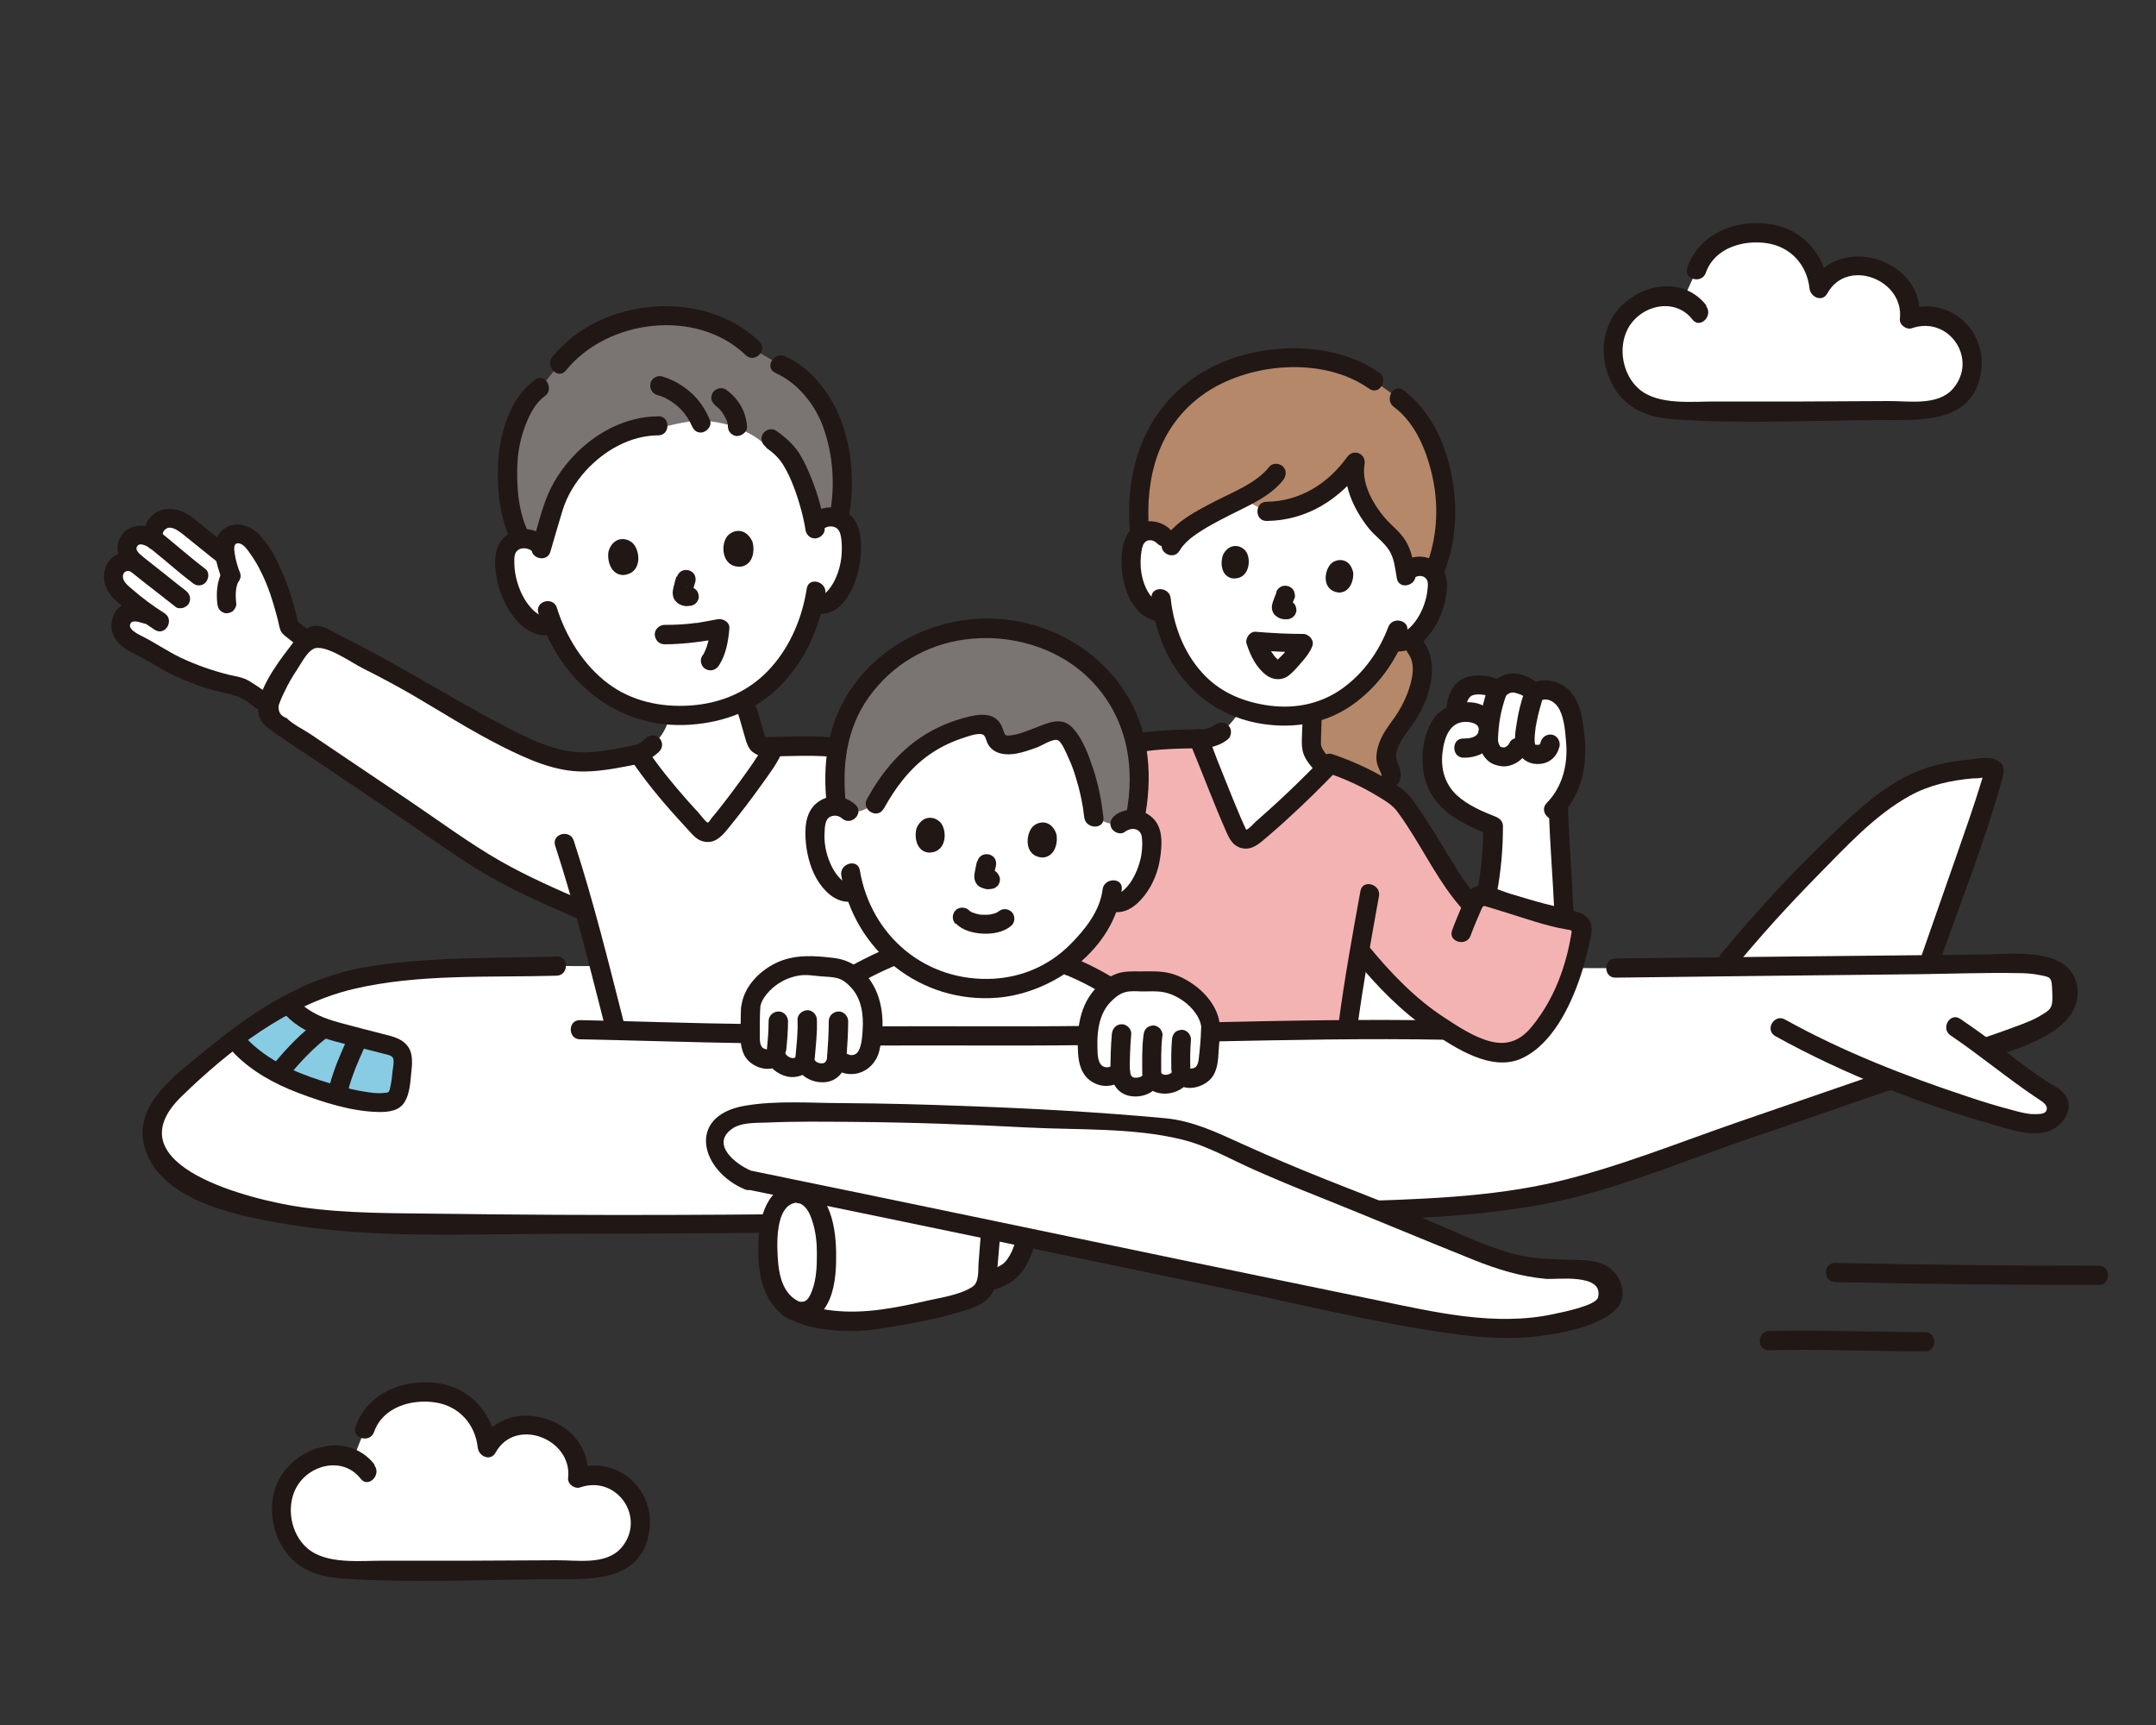 <?xml version="1.0" encoding="UTF-8"?><svg id="a" xmlns="http://www.w3.org/2000/svg" viewBox="0 0 100 80"><rect x="0" y="0" width="100" height="80" fill="#333333" stroke="none"/><defs><style>.i{fill:#f4b3b3;}.j{fill:#fff;}.k{fill:#b5886a;}.l{fill:#211715;}.m{fill:#87cce3;}.n{fill:#7a7473;}</style></defs><path class="l" d="M89.29,61.78c-2.41,0-4.82-.11-7.24-.05-.57,.01-.57,.91,0,.89,2.41-.06,4.82,.05,7.24,.05,.57,0,.57-.89,0-.89h0Z"/><path class="l" d="M97.35,58.7c-4.08,0-8.15-.04-12.23-.13-.57-.01-.57,.88,0,.89,4.07,.09,8.15,.13,12.23,.13,.57,0,.57-.89,0-.89h0Z"/><g><path class="j" d="M90.34,18.78c.89-.45,1.13-1.4,1.13-1.85,0-1.24-.61-1.67-.84-1.88-.48-.43-1.45-.52-2.05-.27,.15-.84-.39-1.88-1.25-2.24-1.32-.56-2.6,.08-2.94,.83-.1-1.09-.86-2.56-2.84-2.59-1.79-.02-2.61,.98-2.85,1.74,0,0-.53,1.13-.61,1.35-.27-.11-.59-.15-.97-.13-1.09,.05-1.76,.73-2.09,1.47-.54,1.21,0,2.91,1.2,3.48,.65,.31,1.39,.33,2.11,.34,3.72,.08,7.22,0,10.84,0,.47,0,.85-.1,1.15-.25Z"/><path class="l" d="M79.15,14.17c-1.33-1.71-4.01-.76-4.62,1.11-.31,.96-.11,2.07,.46,2.89,.63,.9,1.62,1.2,2.68,1.28,3.13,.21,6.31,.05,9.45,.03,1.86-.01,4.32,.22,4.75-2.14,.36-2-1.46-3.65-3.41-2.98l.56,.43c.31-2.72-3.69-4.04-5.02-1.64l.83,.22c-.18-1.52-1.18-2.75-2.74-2.98s-3.28,.43-3.83,2.02c-.19,.54,.67,.78,.86,.24,.4-1.15,1.73-1.54,2.84-1.37s1.85,1.01,1.97,2.1c.05,.41,.6,.65,.83,.22,.92-1.66,3.57-.63,3.36,1.19-.03,.28,.31,.52,.56,.43,1.72-.59,3.08,1.43,1.91,2.8-.71,.82-2.05,.57-3.01,.58-1.32,0-2.63,.02-3.95,.02s-2.66,0-3.99,0c-1.11-.01-2.72,.2-3.62-.58-.76-.66-.98-1.89-.53-2.77,.58-1.12,2.19-1.51,3.01-.45,.35,.45,.98-.18,.63-.63h0Z"/></g><path class="j" d="M28.57,72.54c.89-.45,1.13-1.4,1.13-1.85,0-1.24-.61-1.67-.84-1.88-.48-.43-1.45-.52-2.05-.27,.15-.84-.39-1.88-1.25-2.24-1.32-.56-2.6,.08-2.94,.83-.1-1.09-.86-2.56-2.84-2.59-1.79-.02-2.61,.98-2.85,1.74,0,0-.47,1.16-.55,1.38-.28-.13-.62-.18-1.03-.16-1.09,.05-1.76,.73-2.09,1.47-.54,1.21,0,2.91,1.2,3.48,.65,.31,1.39,.33,2.11,.34,3.72,.08,7.22,0,10.84,0,.47,0,.85-.1,1.15-.25Z"/><path class="l" d="M17.38,67.93c-1.33-1.71-4.01-.76-4.62,1.11-.31,.96-.11,2.07,.46,2.89,.63,.9,1.62,1.2,2.68,1.28,3.13,.21,6.31,.05,9.45,.03,1.86-.01,4.32,.22,4.75-2.14,.36-2-1.46-3.65-3.41-2.98l.56,.43c.31-2.72-3.69-4.04-5.02-1.64l.83,.22c-.18-1.52-1.18-2.75-2.74-2.98s-3.28,.43-3.83,2.02c-.19,.54,.67,.78,.86,.24,.4-1.15,1.73-1.54,2.84-1.37s1.85,1.01,1.97,2.1c.05,.41,.6,.65,.83,.22,.92-1.66,3.57-.63,3.36,1.19-.03,.28,.31,.52,.56,.43,1.72-.59,3.08,1.43,1.91,2.8-.71,.82-2.05,.57-3.01,.58-1.32,0-2.63,.02-3.95,.02s-2.66,0-3.99,0c-1.11-.01-2.72,.2-3.62-.58-.76-.66-.98-1.89-.53-2.77,.58-1.12,2.19-1.51,3.01-.45,.35,.45,.98-.18,.63-.63h0Z"/><g id="b"><path class="j" d="M91.24,39.61c.73-2.1,1.32-3.85,1.25-3.91-.06-.06-.15-.1-.23-.09-1.34,.06-2.59,.25-3.62,.77-1.03,.52-1.64,1.08-2.5,1.85-1.94,1.74-4.34,4.31-6,6.33l-.23,.29c3.37-.04,6.85-.07,9.54-.1,.5-1.45,1.19-3.41,1.79-5.13Z"/><path class="j" d="M74.95,44.89c6.47-.09,15.45-.16,18.38-.2,.97-.01,2.28,.05,2.56,.91,.38,1.19-.96,1.98-1.98,2.33l-17.87,6.16c-1.66,.57-3.32,1.14-5.03,1.4-1.79,.27-5.58,.57-7.38,.64-3.65,.14-32.8,.97-47.68,.51-2.53-.19-5.17-.68-7.21-1.76-.84-.44-1.59-1.23-1.66-2.21-.07-.98,.51-1.69,1.17-2.27,2.1-1.82,4.25-3.68,6.72-4.58,2.01-.73,4.13-.81,6.23-.87,1.71-.05,3.13-.11,4.64-.15l49.12,.1Z"/><path class="m" d="M15.76,50.83c-.05-.01-.11-.03-.16-.04-1.76-.48-3.55-1.15-4.71-2.59,.81-.62,1.64-1.19,2.5-1.66,.46,.66,1.22,1.03,1.99,1.25,.74,.21,1.42,.35,2.17,.57,.22,.06,.7,.14,.88,.29,.27,.23,.24,.31,.24,.67,0,.35-.09,1.33-.27,1.58-.05,.08-.17,.2-.42,.22-.69,.07-1.46-.09-2.22-.29Z"/><path class="l" d="M74.95,45.34c4.69-.06,9.39-.11,14.08-.16,1.53-.02,3.07-.08,4.6-.05,.3,0,.58,.02,.87,.07,.66,.13,.66,.08,.69,.83s-.05,.78-.65,1.13c-.24,.14-.51,.24-.76,.34-1.47,.56-2.98,1.03-4.47,1.54l-8.7,3c-2.75,.95-5.51,2.07-8.34,2.75-3.15,.75-6.52,.83-9.75,.93-14,.45-28.02,.76-42.02,.57-2.18-.03-4.39,0-6.55-.31s-8.87-1.9-5.52-5.14c2.2-2.14,4.92-4.25,7.95-4.97s6.34-.53,9.44-.62c.57-.02,.57-.91,0-.89-2.91,.09-5.92,0-8.8,.48s-5.23,2.01-7.43,3.83c-1.46,1.2-3.72,2.73-2.74,4.93s4.35,2.82,6.43,3.17c4.12,.69,8.48,.45,12.65,.45,4.74,0,9.47-.04,14.2-.1,7.24-.1,14.49-.26,21.73-.48,3.23-.1,6.53-.2,9.71-.79s6.23-1.9,9.26-2.94l9.87-3.4c1.52-.53,5.96-1.26,5.65-3.7-.25-1.96-3.08-1.55-4.47-1.54-5.65,.06-11.3,.11-16.95,.18-.57,0-.57,.9,0,.89h0Z"/><path class="l" d="M13.26,47.09c.99,1.03,2.44,1.23,3.76,1.58,.27,.07,.55,.14,.82,.21,.13,.03,.32,.06,.39,.19,.06,.12,0,.45-.02,.59-.02,.24-.05,.48-.1,.72-.02,.07-.03,.17-.07,.24-.03,.05-.03,.06,0,.02-.06,.03-.11,.04-.18,.04-.34,.05-.72-.01-1.06-.07-.65-.11-1.29-.3-1.92-.5-1.25-.4-2.47-.95-3.4-1.9-.4-.41-1.03,.22-.63,.63,.83,.85,1.87,1.42,2.97,1.84,1.16,.44,2.46,.86,3.71,.89,.48,.01,1.01-.04,1.26-.5,.21-.37,.24-.86,.28-1.27,.04-.37,.1-.85-.1-1.19-.25-.43-.73-.54-1.18-.65-.68-.17-1.36-.35-2.03-.53s-1.37-.44-1.89-.97c-.4-.42-1.03,.22-.63,.63h0Z"/><path class="l" d="M16.14,48.11c-.33,.73-.66,1.47-.86,2.25-.06,.23,.07,.49,.31,.55s.49-.07,.55-.31c.09-.37,.22-.73,.36-1.09,.02-.04,.03-.08,.05-.12l.03-.07s-.02,.05,0,0c.03-.08,.07-.16,.1-.24,.08-.17,.15-.35,.23-.52,.09-.21,.07-.49-.16-.61-.19-.1-.51-.07-.61,.16h0Z"/><path class="l" d="M13.35,49.95c.29-.35,.58-.69,.9-1.01,.15-.15,.3-.3,.46-.44,.09-.08,.17-.15,.26-.22l.06-.05c.07-.05-.04,.03,0,0,.05-.04,.1-.07,.15-.11,.1-.07,.17-.15,.2-.27,.03-.11,.02-.25-.04-.34-.12-.19-.41-.31-.61-.16-.77,.56-1.41,1.24-2.02,1.97-.15,.18-.19,.46,0,.63,.16,.15,.47,.19,.63,0h0Z"/><path class="j" d="M46.72,57.19l-.77-.16c-.06,.7-.11,1.4-.17,2.09,0,.1-.02,.2-.04,.31,.54-.08,1-.38,1.18-.58,.33-.38,.58-.89,.65-1.48l-.85-.18Z"/><path class="j" d="M45.07,60.18l-.05,.02c-1.39,.52-2.86,.76-4.33,1-.61,.1-1.21,.12-1.82,.06-.91-.1-1.55-.16-2.34-.68-.35-.23-.47-.54-.54-.66-.32-.59-.36-1.27-.37-1.85,0-.48-.02-1.57,.46-2.24,.22-.3,.52-.52,.93-.5l.83,.03c2.68,.55,5.39,1.11,8.12,1.68-.06,.7-.11,1.4-.17,2.09-.01,.12-.02,.24-.05,.36-.03,.14-.08,.28-.17,.39-.12,.15-.31,.24-.49,.31Z"/><path class="j" d="M36.33,55.55c-.1,.08-.18,.17-.26,.28-.48,.67-.46,1.76-.46,2.24,0,.58,.05,1.26,.37,1.85,.07,.13,.19,.44,.54,.66,.1,.06,.19,.12,.28,.17,.17,.06,.42,.1,.65,.02,.41-.14,.63-.71,.69-.93,.15-.54,.19-.91,.2-1.45,0-.72-.03-1.17-.18-1.71-.1-.35-.36-1.14-.98-1.31l-.16-.05h-.01c-.27-.01-.49,.08-.67,.23Z"/><path class="l" d="M45.48,57.4c-.03,.38-.06,.77-.09,1.15-.03,.35,.04,.92-.29,1.13-.55,.36-1.41,.49-2.04,.63-1.45,.33-2.94,.64-4.43,.47-.6-.07-1.2-.18-1.72-.5-.55-.34-.75-1.03-.81-1.64-.07-.75-.21-2.84,.91-2.87,.57-.02,.57-.91,0-.89-1.28,.04-1.73,1.32-1.81,2.41s-.03,2.4,.69,3.28c.8,.99,2.45,1.15,3.63,1.16,.76,0,1.51-.14,2.26-.27,.79-.14,1.59-.29,2.36-.51,.66-.19,1.59-.37,1.92-1.05,.16-.33,.17-.71,.2-1.07,.04-.48,.08-.96,.12-1.43,.05-.57-.84-.57-.89,0h0Z"/><path class="j" d="M34.68,54.7c-1.41-.51-1.64-1.49-1.52-2.13,.28-.8,1.54-.94,2.45-.96,5.75-.15,13.33,.21,18.81,.7,.33,.03,1.05,.19,2.21,.74,3.53,1.64,5.13,2.17,9.12,3.78,2.31,.93,4.35,2.12,6.84,2.05,.55-.01,1.12-.1,1.62,.13s.84,.91,.49,1.33c-2.87,1.88-6.64,1.26-10,.57-9.79-2-20.22-4.2-30.01-6.21"/><path class="l" d="M34.79,54.27c-.62-.26-1.85-1.18-.85-1.91,.43-.32,1.15-.28,1.66-.3,1.32-.06,2.65-.04,3.97-.03,2.7,.02,5.41,.12,8.1,.26,2.31,.12,4.91,0,7.16,.56,1.19,.29,2.29,.94,3.41,1.43,.98,.43,1.96,.84,2.95,1.23,2.4,.96,4.79,1.97,7.19,2.93,1.07,.43,2.18,.77,3.33,.87,.47,.04,2.69-.28,2.41,.86-.1,.38-1.63,.68-2.05,.77-2.71,.59-5.54-.09-8.2-.64-2.96-.61-5.92-1.22-8.88-1.83-6.74-1.4-13.47-2.81-20.21-4.19-.56-.11-.8,.74-.24,.86,7.37,1.51,14.73,3.05,22.1,4.58,3.54,.73,7.1,1.63,10.69,2.13,1.36,.19,2.73,.28,4.09,.11,1.02-.13,2.81-.46,3.57-1.28,.49-.54,.25-1.38-.25-1.81-.37-.32-.86-.41-1.34-.43-1.11-.05-2.12,0-3.21-.29-1.5-.41-2.9-1.13-4.34-1.72s-2.95-1.17-4.43-1.76c-1.28-.51-2.55-1.05-3.81-1.62-1.17-.53-2.28-1.07-3.57-1.19-3.12-.29-6.25-.46-9.37-.57-1.84-.07-3.68-.12-5.52-.13-1.52,0-3.15-.14-4.65,.13-2.67,.49-2,3.01,.05,3.87,.53,.22,.76-.64,.24-.86h0Z"/><path class="l" d="M37.06,55.8c.35,.11,.52,.52,.62,.84,.16,.49,.21,.99,.21,1.51,0,.57-.02,1.17-.23,1.72-.06,.15-.15,.37-.3,.46-.07,.04-.18,.05-.26,.04-.06,0-.13-.03-.19-.05-.03-.01-.09-.06-.03,0-.43-.37-1.07,.26-.63,.63,.62,.52,1.53,.39,1.99-.26,.42-.6,.52-1.42,.54-2.13,.03-1.2-.09-3.16-1.49-3.6-.55-.17-.78,.69-.24,.86h0Z"/><path class="l" d="M46.03,59.83c.44-.11,.92-.34,1.23-.68,.35-.4,.59-.88,.7-1.4,.05-.23-.07-.49-.31-.55-.22-.05-.5,.07-.55,.31-.02,.11-.05,.23-.09,.33-.02,.05-.04,.1-.06,.15l.02-.05-.02,.05s-.02,.04-.03,.07c-.05,.1-.1,.19-.16,.28-.03,.04-.05,.08-.08,.11-.05,.08,.06-.07,0,0-.02,.02-.03,.04-.05,.06-.05,.05-.1,.1-.15,.14-.06,.05,.09-.07,.02-.02l-.05,.03s-.08,.05-.12,.07c-.05,.03-.09,.05-.14,.08-.02,0-.11,.07-.13,.06,.06-.03,.07-.03,.02-.01h-.03s-.06,.03-.09,.04c-.06,.02-.12,.04-.18,.05-.23,.06-.38,.32-.31,.55,.08,.24,.31,.37,.55,.31h0Z"/><path class="l" d="M80.46,44.86c1.22-1.48,2.51-2.9,3.85-4.26s2.65-2.8,4.28-3.7c.89-.49,1.89-.71,2.9-.8,.26-.02,.74,.05,.56-.38,0,.01,.03-.07,0,.01-.06,.13-.08,.28-.12,.42-.36,1.19-.78,2.37-1.19,3.55-.57,1.64-1.15,3.28-1.72,4.92-.19,.54,.67,.78,.86,.24,1-2.88,2.16-5.74,2.97-8.68,.1-.35,.18-.68-.19-.9s-.88-.1-1.28-.06c-.53,.05-1.05,.13-1.56,.26-2.01,.5-3.52,1.95-4.97,3.34-1.78,1.7-3.45,3.52-5.02,5.42-.36,.44,.27,1.07,.63,.63h0Z"/><path class="j" d="M90.69,47.63c1.82,1.22,2.92,2.22,4.4,3.17,.11,.07,.23,.12,.31,.22,.16,.2,.1,.5-.06,.7-.4,.52-1.2,.43-1.84,.27-3.08-.77-8.17-2.77-10.94-4.32"/><path class="l" d="M90.46,48.01c1.39,.94,2.67,2.02,4.07,2.95,.16,.11,.54,.31,.36,.59-.09,.13-.4,.12-.54,.12-.34,0-.69-.1-1.02-.19-.69-.18-1.38-.39-2.06-.62-2.9-.96-5.8-2.09-8.48-3.58-.5-.28-.95,.49-.45,.77,3.21,1.78,6.76,3.16,10.29,4.16,.73,.21,1.56,.49,2.32,.27,.67-.19,1.31-1.01,.84-1.69-.22-.32-.66-.5-.97-.71-.43-.29-.85-.6-1.26-.91-.87-.66-1.74-1.31-2.64-1.92-.48-.32-.92,.45-.45,.77h0Z"/></g><g id="c"><path class="j" d="M56.66,33.95c-.27,.2-.69,.32-1.03,.33h-.04c.17,.35,1.22,3.13,1.79,4.37,.12,.26,.46,.34,.68,.16,1.11-.9,2.43-2.17,3.41-3.17l-.22-.26s-.06-.08-.09-.12c-.13-.17-.27-.34-.32-.55-.03-.11-.02-.23-.02-.34,.02-.43,.03-.87,.04-1.3-.25,.06-.5,.1-.76,.13-.49,.04-.96,0-1.4-.04-.39-.06-.76-.15-1.12-.26-.08,.13-.62,.85-.94,1.06"/><path class="k" d="M64,30.75c.24-.34,.42-.68,.57-.99h.1c.22,.03,.45,.01,.64-.07,.39,.25,.55,.65,.59,.79,.12,.43,.07,.89-.05,1.32-.16,.6-.42,1.16-.78,1.66-.19,.27-.41,.53-.56,.82s-.31,.75-.2,1.07c.09,.26,.28,.55,.19,.68l-.43,.48c-.74-.44-1.59-.82-2.29-1.06-.23,.31-.43,.06-.62-.19-.13-.17-.27-.34-.32-.55-.03-.11-.02-.23-.02-.34,.02-.43,.03-.87,.04-1.3,.77-.19,1.49-.59,2.19-1.24,.37-.34,.68-.71,.94-1.08Z"/><path class="i" d="M57.04,37.84c-.58-1.39-1.32-3.33-1.45-3.57-1.22,.02-2.62,.06-3.9,.43-.45,.13-.88,.3-1.31,.48l-1.73,.69v12.16c.76,0,1.35,0,1.64,0l5.93-.17c2.1-.04,4.16-.09,6.24-.1,.14-.97,.42-2.54,.61-3.69,1.64,2.03,3.21,3.46,5.58,4.52,.34,.16,.99,.27,1.41,.21,.34-.05,.92-.42,1.14-.67,1.32-1.5,1.92-3.31,2.17-5.05,.02-.15-.08-.28-.22-.32-1.49-.36-2.87-.78-4.33-1.23-.16-.05-.34,.04-.4,.19-.04,.1-.08,.19-.11,.28-.9-.77-2.36-3.72-3.33-4.85-.86-.73-2.26-1.39-3.28-1.73-.99,1.03-2.43,2.42-3.62,3.39-.23,.18-.56,.1-.68-.16-.1-.23-.23-.51-.35-.82Z"/><path class="l" d="M60.43,32.91c-.02,.49-.03,.99-.05,1.48,0,.27,.03,.51,.16,.75,.1,.2,.26,.38,.4,.55s.48,.17,.63,0c.18-.19,.16-.44,0-.63-.03-.04-.06-.08-.09-.12,0,0-.08-.11-.03-.04-.05-.08-.11-.15-.15-.24,.04,.08,0-.02-.01-.04,0-.03-.01-.05-.02-.08,0,.05,0,.04,0-.01,0-.1,0-.2,0-.29,.02-.45,.03-.89,.04-1.34,0-.23-.21-.46-.45-.45-.25,.01-.44,.2-.45,.45h0Z"/><path class="l" d="M65.26,30.23c.35,.42,.3,.97,.17,1.46-.15,.56-.4,1.08-.73,1.56-.31,.44-.63,.83-.78,1.36-.07,.25-.11,.53-.05,.79,.03,.13,.09,.25,.14,.36,.02,.05,.04,.1,.06,.14,.03,.13,.05,.1,.06-.1-.1,.22-.06,.47,.16,.61,.19,.11,.52,.06,.61-.16,.12-.28,.07-.5-.04-.78s-.15-.44-.05-.73c.2-.58,.69-1.03,.98-1.56,.6-1.09,1-2.55,.11-3.59-.37-.44-1,.2-.63,.63h0Z"/><path class="l" d="M55.63,34.73c.22,0,.45-.05,.66-.11s.42-.15,.59-.28c.1-.07,.17-.14,.2-.27,.03-.11,.02-.25-.04-.34s-.15-.18-.27-.2-.25-.03-.34,.04-.2,.13-.31,.17l.11-.04c-.17,.07-.35,.12-.53,.14l.12-.02c-.06,0-.12,.01-.18,.02-.12,0-.23,.05-.31,.13-.08,.08-.14,.2-.13,.31s.04,.23,.13,.31,.2,.14,.31,.13h0Z"/><path class="j" d="M72.47,40.99c-.07-1.2-.16-2.68-.18-3.5,0,0,0-.08,0-.2,.72-.89,.89-2.08,.78-3.02-.09-.73-.13-1.53-.68-2.02-.3-.27-.92-.35-1.23-.1-.21-.31-.73-.48-1.01-.49s-.5,.19-.71,.38c-.23-.28-1.03-.33-1.36-.19s-.56,.74-.51,1.1v.13c-.11,.03-.2,.07-.3,.13-.38,.23-.57,.67-.68,1.1-.18,.72-.19,1.51,.15,2.17,.49,.95,1.56,1.42,2.54,1.82,0,1.2-.05,1.84-.28,3.02l-.04,.23c1.21,.38,2.38,.72,3.6,1.04l-.02-.37c-.01-.34-.04-.77-.06-1.24Z"/><path class="l" d="M69.42,41.45c.2-1.04,.29-2.08,.29-3.14,0-.21-.14-.35-.33-.43-.63-.25-1.29-.53-1.8-.99-.57-.53-.77-1.25-.67-2.02,.08-.67,.34-1.44,1.14-1.39,.26,.02,.63,.11,.52,.47-.08,.27-.46,.3-.69,.3-.57-.02-.57,.88,0,.89,1.07,.03,2-.89,1.4-1.95-.56-.99-2.2-.69-2.77,.12-.66,.96-.71,2.51-.13,3.51s1.71,1.49,2.75,1.92l-.33-.43c0,.98-.08,1.93-.26,2.9-.1,.56,.75,.8,.86,.24h0Z"/><path class="l" d="M68,32.95c-.02-.25,.06-.63,.32-.71,.2-.07,.65-.04,.8,.11,.17,.18,.45,.16,.63,0,.17-.15,.29-.28,.52-.22,.16,.04,.39,.11,.5,.25,.13,.18,.4,.31,.61,.16,.37-.26,.79,.03,.96,.38,.22,.45,.26,1.02,.3,1.51,.09,1.02-.17,2.07-.9,2.81-.4,.41,.23,1.04,.63,.63,1.02-1.04,1.28-2.46,1.11-3.86-.09-.71-.18-1.48-.71-2.01-.45-.45-1.29-.62-1.84-.23l.61,.16c-.27-.36-.66-.58-1.1-.67-.54-.11-.93,.12-1.32,.47h.63c-.4-.42-1.19-.48-1.72-.33-.62,.18-.97,.95-.92,1.56,.05,.57,.94,.57,.89,0h0Z"/><path class="l" d="M71.84,37.49c.04,1.58,.18,3.16,.25,4.74,.02,.57,.92,.57,.89,0-.07-1.58-.2-3.16-.25-4.74-.01-.57-.91-.57-.89,0h0Z"/><path class="l" d="M62.81,44.45c1.04,1.28,2.19,2.46,3.56,3.39,1.12,.76,2.82,1.89,4.22,1.24s2.25-2.41,2.72-3.82c.13-.39,.24-.79,.33-1.19,.08-.35,.25-.85,.15-1.22-.07-.26-.28-.44-.53-.52-.52-.18-1.09-.28-1.62-.42s-1.06-.3-1.59-.46c-.44-.13-1.03-.44-1.49-.36s-.56,.47-.71,.83c-.17,.41-.35,.81-.5,1.23-.19,.54,.67,.77,.86,.24,.14-.39,.31-.77,.47-1.15,.12-.27,.09-.25,.39-.16,.25,.08,.5,.15,.75,.23,.92,.28,1.87,.63,2.82,.79,.32,.05,.27,.03,.22,.34-.04,.21-.08,.43-.13,.64-.09,.37-.2,.75-.33,1.11-.31,.87-.76,1.7-1.35,2.42-.51,.63-1.12,.89-1.91,.69-.75-.19-1.48-.67-2.12-1.09-1.39-.9-2.53-2.1-3.58-3.38-.36-.44-.99,.19-.63,.63h0Z"/><path class="l" d="M55.59,33.82c-1.18,.02-2.38,.06-3.54,.32-1.22,.27-2.37,.83-3.53,1.29-.53,.21-.3,1.07,.24,.86,1.12-.45,2.23-.98,3.41-1.27s2.28-.3,3.42-.32c.57,0,.57-.9,0-.89h0Z"/><path class="l" d="M70.65,32.26c-.12,.38-.22,.76-.28,1.15s-.17,.89-.04,1.29c.15,.47,.56,.76,1.05,.73,.23-.01,.43-.08,.61-.23s.28-.35,.34-.57c.06-.22-.08-.49-.31-.55s-.48,.07-.55,.31c0,.02-.05,.12-.01,.05-.02,.03-.03,.05-.05,.08-.02,.03-.01,.02,.02-.02-.01,.01-.02,.02-.03,.04-.04,.03,.08-.03,0,0-.09,.03,.1-.02,0,0-.02,0-.09,.03-.03,0s-.02,0-.04,0c-.03,0-.07,0-.1,0,.11,0,.02,0-.01,0-.08-.02,.05,.02,0,0-.03-.02,.05,.05,0,0-.08-.09,.04,.07-.02-.03-.04-.07,0,.03,0-.01,0-.01-.04-.13-.02-.07s0-.04,0-.06c0-.04,0-.08,0-.12,0-.15,.02-.3,.04-.45,0,.07,0,0,0-.03,0-.04,.01-.07,.02-.11,.02-.09,.03-.17,.05-.26,.06-.3,.14-.6,.23-.89,.07-.22-.08-.5-.31-.55-.24-.06-.47,.07-.55,.31h0Z"/><path class="l" d="M69,31.97c-.17,.46-.28,.92-.34,1.41-.06,.43-.16,.94,0,1.36,.09,.23,.22,.45,.43,.6,.17,.12,.39,.18,.6,.2,.43,.03,.92-.25,1.1-.65,.1-.22,.06-.48-.16-.61-.19-.11-.51-.06-.61,.16-.01,.03-.03,.06-.05,.09-.02,.03-.01,.02,0,0l-.03,.03c-.1,.09,.04-.02-.03,.03-.03,.02-.06,.04-.09,.06-.04,.02-.05,.02-.02,.01,.02-.01,.02-.01-.02,0-.03,.03-.03,0,.02,0-.03,0-.08,0-.11,0,.04,0,.05,.01,0,0-.04-.01-.07-.02-.11-.03,.03,.01,.05,.02,0,0-.04-.02-.04-.02,0,0,.03,.02,.03,.02,0,0,0,0,.02,.04,0-.02-.02-.04-.05-.08-.07-.12,.02,.04,0,0,0-.02-.01-.04-.03-.09-.03-.13,0,.07,0-.01,0-.04,.02-.72,.13-1.37,.38-2.05,.08-.22-.09-.5-.31-.55-.25-.06-.46,.08-.55,.31h0Z"/><path class="l" d="M61.58,35.85c.81,.27,1.59,.63,2.31,1.07,.32,.19,.66,.39,.89,.68,.19,.25,.37,.51,.54,.78,.8,1.23,1.46,2.58,2.43,3.69,.38,.43,1.01-.2,.63-.63-.46-.53-.82-1.14-1.19-1.74-.42-.68-.83-1.38-1.28-2.05-.18-.26-.36-.55-.58-.78-.29-.32-.71-.56-1.08-.78-.77-.46-1.59-.82-2.44-1.11-.54-.19-.78,.67-.24,.86h0Z"/><path class="l" d="M61.38,35.11c-.56,.59-1.14,1.16-1.73,1.72-.32,.3-.63,.59-.96,.88-.15,.13-.3,.27-.45,.4-.08,.07-.35,.38-.45,.37,.02,0-.03-.09-.06-.15-.06-.13-.11-.25-.17-.38-.12-.28-.24-.57-.36-.86-.24-.6-.48-1.19-.72-1.79-.16-.42-.31-.85-.51-1.25-.26-.51-1.03-.06-.77,.45,.02,.05,.04,.1,.07,.14-.03-.08,0,0,.01,.03,.02,.06,.05,.11,.07,.17,.11,.26,.21,.53,.32,.79,.26,.66,.53,1.33,.8,1.99,.13,.32,.27,.64,.41,.96,.15,.34,.31,.65,.7,.75,.47,.12,.81-.19,1.14-.47,.36-.31,.72-.62,1.06-.94,.77-.7,1.51-1.43,2.23-2.18,.4-.41-.23-1.04-.63-.63h0Z"/><path class="l" d="M63.1,41.32c-.37,2.03-.74,4.07-1.01,6.12-.03,.24,.06,.48,.31,.55,.21,.06,.52-.07,.55-.31,.28-2.05,.64-4.09,1.01-6.12,.1-.56-.76-.8-.86-.24h0Z"/><path class="j" d="M66.43,24.25c-.06,.69-.18,1.47-.4,2.03,.02,0,.03,0,.05,.01,.24,.07,.44,.24,.53,.46,.06,.15,.06,.31,.06,.47-.03,.62-.23,1.23-.58,1.75-.17,.25-.38,.49-.65,.66-.21,.13-.49,.15-.75,.13h-.1c-.31,.65-.79,1.4-1.51,2.06-.92,.85-1.89,1.27-2.96,1.36-.49,.04-.96,0-1.4-.04-.44-.07-.85-.17-1.25-.3-1.02-.33-1.94-1.04-2.61-2.1-.53-.83-.8-1.69-.92-2.4-.38,.07-.64-.15-.82-.33-.22-.23-.36-.52-.46-.81-.2-.6-.24-1.24-.11-1.84,.04-.15,.08-.31,.18-.44,.14-.19,.38-.3,.63-.31,.03,0,.06,0,.09,0v-.19c-.04-.59,.02-1.26,.13-1.88,.45-2.57,3.18-5.14,7.56-4.48,4.74,.72,5.39,5.24,5.31,6.18Z"/><path class="k" d="M53.1,21.38c.46-1.61,1.4-2.67,2.44-3.44,.97-.71,3.07-1.58,5.25-1.29,1.33,.18,1.99,.32,2.93,1l.83,.6,.32,.24c.26,.19,.41,.32,.82,.83,.95,1.2,1.46,3.2,1.36,4.91-.03,.55-.26,1.75-.56,2.33-.1-.12-.25-.22-.41-.26-.24-.07-.51-.03-.7,.11,0,0-.08,.06-.19,.15-.05-.25-.11-.62-.17-.8-.05-.16-.12-.32-.21-.46-.04-.06-.08-.13-.13-.19-.09-.09-.27-.29-.36-.37-.47-.42-.78-.84-1.06-1.4s-.53-1.26-.4-1.91c-.81,1.13-2.11,2.14-4.16,2.17-.43,0-.78-.42-1.17-.49-1.17,.57-2.76,1.45-3.2,2.2l-.34-.4c-.15-.18-.4-.29-.65-.29-.18,0-.35,.06-.49,.17-.13-1.35-.03-2.46,.23-3.4Z"/><path class="l" d="M65.6,26.79c.2-.13,.5-.11,.6,.14,.05,.12,.02,.35,0,.5-.02,.19-.07,.38-.13,.56-.11,.34-.3,.69-.52,.95-.11,.13-.24,.26-.39,.33,0,0-.13,.04-.14,.04-.11,.02-.23,.01-.34,0-.24-.02-.45,.22-.45,.45,0,.25,.2,.43,.45,.45,.61,.04,1.13-.2,1.52-.66s.66-.99,.8-1.56,.23-1.29-.21-1.77c-.41-.45-1.13-.53-1.64-.21-.2,.13-.28,.4-.16,.61,.12,.2,.41,.29,.61,.16h0Z"/><path class="l" d="M54.31,24.59c-.42-.45-1.15-.56-1.66-.2-.54,.38-.64,1.12-.63,1.73s.15,1.26,.46,1.79c.29,.49,.79,.93,1.39,.89,.24-.02,.45-.19,.45-.45,0-.23-.2-.46-.45-.45-.14,.01-.24-.03-.32-.09-.13-.11-.24-.24-.32-.39-.19-.33-.29-.73-.32-1.11-.01-.21-.01-.42,.02-.63,.02-.16,.04-.36,.14-.49,.15-.21,.44-.16,.61,.02s.46,.16,.63,0c.18-.18,.16-.45,0-.63h0Z"/><path class="l" d="M65.65,26.59c-.08-.43-.14-.85-.32-1.25-.18-.42-.49-.72-.82-1.03-.67-.65-1.39-1.78-1.22-2.77,.09-.5-.51-.76-.81-.34-.89,1.23-2.18,2.05-3.73,2.07-.57,0-.57,.9,0,.89,1.88-.02,3.42-1.02,4.5-2.51l-.81-.34c-.2,1.13,.34,2.3,1.03,3.17,.29,.37,.71,.65,.96,1.04s.28,.88,.36,1.31c.11,.56,.97,.32,.86-.24h0Z"/><path class="l" d="M58.87,21.65c-.59,.75-1.63,1.14-2.48,1.58s-1.93,.97-2.45,1.86c-.29,.5,.48,.94,.77,.45,.19-.33,.53-.61,.88-.84,.45-.3,.94-.55,1.43-.8,.86-.44,1.88-.86,2.49-1.63,.15-.19,.18-.45,0-.63-.16-.16-.48-.19-.63,0h0Z"/><path class="l" d="M63.95,17.27c-1.24-.87-2.84-1.17-4.33-1.11s-3.08,.52-4.3,1.4c-2.3,1.66-3.12,4.25-2.92,7,.04,.57,.93,.57,.89,0-.18-2.42,.44-4.76,2.48-6.24s5.55-1.84,7.74-.29c.47,.33,.91-.44,.45-.77h0Z"/><path class="l" d="M67,26.5c.57-1.46,.62-3.09,.3-4.61-.31-1.44-1-2.89-2.2-3.79-.46-.34-.91,.43-.45,.77,1.04,.77,1.57,2.15,1.82,3.38,.27,1.34,.17,2.74-.32,4.01-.21,.53,.65,.77,.86,.24h0Z"/><path class="l" d="M53.41,27.75c.29,2.95,2.18,5.39,5.19,5.83,1.45,.21,2.9-.03,4.11-.88s2.03-2.03,2.54-3.38c.2-.54-.66-.77-.86-.24-.42,1.12-1.15,2.15-2.13,2.85-1.06,.76-2.33,.98-3.61,.76-1.12-.19-2.13-.64-2.9-1.5-.85-.94-1.32-2.19-1.45-3.44-.06-.57-.95-.57-.89,0h0Z"/><g id="d"><path class="l" d="M59.2,27.49c-.06,.15-.12,.3-.17,.45-.02,.07-.04,.15-.04,.23,0,.1,.03,.18,.07,.26s.12,.14,.2,.19c.1,.07,.21,.09,.33,.1,.03,0,.06,0,.1,0,.11,0,.23-.05,.31-.13s.14-.2,.13-.31-.04-.23-.13-.31-.19-.13-.31-.13c-.04,0-.07,0-.11,0l.12,.02s-.03,0-.05-.01l.11,.04s-.05-.03-.07-.04l.09,.07h-.01l.07,.08s0-.01-.01-.02l.04,.11v.09s0-.03,.01-.05l-.02,.12c.02-.09,.06-.18,.09-.27s.06-.17,.1-.25c.02-.06,.02-.12,0-.18,0-.06-.02-.11-.05-.17-.05-.09-.16-.18-.27-.2-.11-.03-.24-.02-.34,.04l-.09,.07c-.06,.06-.09,.12-.11,.2h0Z"/><path class="l" d="M56.74,25.7c-.13,.29-.16,.99,.4,1.12,.75,.09,.9-.74,.7-1.16-.16-.35-.76-.56-1.1,.04Z"/><path class="l" d="M62.76,26.5c.05,.31-.1,1-.68,.98-.75-.1-.68-.94-.38-1.3,.25-.29,.88-.35,1.05,.32Z"/><path class="l" d="M60.4,30.68c.19-.22,.37-.45,.47-.72s-.16-.56-.43-.56c-.73,0-1.46-.04-2.19-.1-.28-.03-.51,.31-.43,.56,.18,.55,.44,1.09,.91,1.45,.29,.22,.69,.26,1,.05,.25-.18,.46-.44,.66-.67,.15-.18,.19-.46,0-.63-.17-.15-.47-.19-.63,0s-.33,.38-.51,.54c-.01,.01-.03,.02-.04,.04,.05-.07,.05-.04,.01-.02-.05,.02,.1-.03,.03-.01s.08,0,.03,0c-.07,0-.03,0,.01,0-.08-.02,.04,.04,0,0-.02-.01-.09-.05,0,0-.02-.01-.04-.04-.06-.06-.04-.03-.07-.07-.1-.1-.02-.02-.03-.04-.05-.06-.05-.06,0-.02,0,0,0-.03-.08-.11-.09-.13-.03-.05-.06-.1-.08-.15s-.05-.1-.08-.15l-.03-.06c-.05-.1,.03,.09,0-.02-.04-.09-.07-.19-.1-.29l-.43,.56c.73,.07,1.46,.09,2.19,.1l-.43-.56c.05-.13,0,0-.02,.02-.02,.04-.05,.08-.07,.12,0,.01-.1,.14-.05,.06-.03,.04-.07,.09-.11,.13-.15,.18-.19,.46,0,.63,.17,.15,.47,.19,.63,0Z"/></g></g><g id="e"><path class="j" d="M30.27,34.53c.37-.31,.56-.62,.72-1.06,.04-.1,.07-.2,.1-.3,.26,.01,.65,0,.92-.01,.5-.05,1.02-.11,1.56-.27,.33-.1,.64-.22,.94-.38l.16,.46c.09,.28,.3,1.04,.39,1.32,.02,.06,.04,.12,.08,.17,.07,.1,.19,.15,.3,.18,.13,.03,.28,.04,.44,.05-.29,.66-1.81,2.71-2.7,3.76-.17,.2-.48,.21-.66,.02-1.01-1.06-2.05-2.24-2.88-3.48,.24-.13,.48-.29,.64-.45"/><path class="j" d="M8.2,30.89c.84,.4,2.03,.81,2.91,.94,.36,.17,.89,.58,1.34,.86,0-.03,.02-.06,.03-.09,.38-1.07,.99-2.05,1.77-2.88-.32-.22-.68-.52-.84-.65-.3-1.43-.79-2.86-1.62-3.88-.14-.18-.42-.39-.65-.43-.22-.04-.55,.11-.66,.31-.1,.21-.07,.44-.04,.67v.02c-.08-.05-.14-.09-.14-.09-.74-.59-1.1-.89-1.74-1.4-.15-.12-.43-.22-.62-.25-.31-.05-.61,.15-.72,.37-.07,.15-.18,.44-.04,.65-.19-.16-.84-.41-1.14-.03-.43,.56,.1,.98,.25,1.13-.28-.17-.47-.14-.73,0s-.38,.56-.28,.83c.07,.2,.19,.37,.35,.51,.37,.33,.74,.64,1.26,1-.19-.04-.32-.09-.67-.12-.25-.02-.56,.1-.61,.56s.29,.72,.7,.92c.43,.21,.95,.5,1.23,.69,.17,.11,.4,.23,.66,.36Z"/><path class="j" d="M14.44,29.55l-.02,.02c-.85,.86-1.52,1.9-1.92,3.04-.06,.17-.12,.36-.05,.53,.06,.15,.2,.26,.34,.35l9.35,6.31c1.31,.88,3.31,1.76,4.75,2.39l.25,.11c.49,1.77,.94,3.57,1.38,5.27,0,0,.02,.09,.06,.24,1.96,.05,4.57,.12,6.08,.14l5.79,.11c.95,0,2.15,0,3.38-.01,0-4.03,0-11.88,0-11.88l-3.1-1.01c-.64-.21-1.29-.42-1.96-.49-.38-.04-.77-.04-1.16-.04-.57,0-1.14,0-1.71,.01-.23,.6-1.81,2.73-2.72,3.81-.17,.2-.48,.21-.66,.02-1.01-1.07-2.05-2.24-2.89-3.49-.52,.11-2.06,.34-2.33,.36-.5,.04-1.31-.07-1.79-.24-2.34-.81-4.4-2.25-6.55-3.47-1.41-.81-2.69-1.39-4.14-2.12-.13-.06-.28-.05-.39,.04Z"/><path class="l" d="M25.75,39.22c.91,2.78,1.6,5.62,2.33,8.46,.14,.55,1,.32,.86-.24-.72-2.83-1.42-5.67-2.33-8.46-.18-.54-1.04-.31-.86,.24h0Z"/><path class="l" d="M35.61,35.08c1.33,0,2.72-.14,4.02,.2,1.37,.37,2.72,.86,4.07,1.3,.55,.18,.78-.68,.24-.86-1.4-.45-2.79-.99-4.22-1.34-1.33-.33-2.75-.21-4.11-.2-.57,0-.57,.89,0,.89h0Z"/><path class="l" d="M29.24,35.2c.65,.97,1.39,1.87,2.18,2.74,.21,.23,.41,.45,.62,.68,.16,.18,.33,.34,.57,.4,.51,.13,.84-.2,1.13-.56,.55-.67,1.07-1.35,1.57-2.05,.37-.52,.79-1.06,1.02-1.66,.21-.53-.65-.77-.86-.24,.04-.11,0,.02-.02,.04-.03,.05-.05,.1-.08,.14-.06,.1-.12,.2-.18,.29-.17,.27-.35,.54-.54,.8-.42,.59-.85,1.17-1.3,1.74-.1,.13-.21,.26-.32,.39-.03,.04-.17,.24-.19,.24-.1,0-.38-.4-.45-.47-.17-.18-.34-.37-.51-.56-.67-.76-1.31-1.54-1.88-2.38-.32-.47-1.09-.03-.77,.45h0Z"/><path class="l" d="M11.13,26.58c-.1-.29-.2-.59-.24-.89-.03-.19-.09-.54,.2-.49,.21,.03,.4,.31,.51,.47,.2,.28,.38,.58,.53,.9,.31,.62,.52,1.29,.7,1.96,.05,.18,.09,.36,.13,.54,.04,.19,.11,.3,.26,.42,.27,.21,.53,.43,.81,.63,.2,.14,.5,.03,.61-.16,.13-.22,.04-.47-.16-.61-.26-.19-.51-.39-.75-.59l.11,.2c-.16-.75-.36-1.5-.66-2.21s-.62-1.38-1.12-1.92-1.34-.74-1.86-.12c-.47,.56-.14,1.49,.07,2.1,.18,.54,1.04,.31,.86-.24h0Z"/><path class="l" d="M27.11,41.8c-1.32-.57-2.64-1.15-3.89-1.86-1.47-.84-2.85-1.87-4.26-2.82l-4.54-3.06c-.36-.24-.83-.46-1.13-.76-.27-.09-.39-.28-.37-.57,.08-.23,.17-.45,.28-.66,.16-.34,.34-.66,.55-.97,.18-.27,.48-.86,.79-1.01,.53-.25,1.79,.66,2.28,.9,.74,.37,1.47,.76,2.19,1.17,1.43,.83,2.82,1.73,4.3,2.47,1.18,.59,2.45,1.17,3.8,1.15,.88-.01,1.79-.21,2.65-.38,.56-.11,.32-.97-.24-.86-.78,.16-1.61,.34-2.41,.35-1.33,.02-2.61-.64-3.76-1.24-2.56-1.34-4.98-2.9-7.58-4.18-.37-.18-.83-.53-1.27-.43-.48,.11-.84,.69-1.12,1.05-.54,.7-1.57,2.09-1.38,3.04,.08,.4,.38,.6,.7,.83,.7,.49,1.42,.96,2.13,1.43l3.83,2.58c1.36,.92,2.69,1.91,4.12,2.72,1.25,.71,2.58,1.29,3.89,1.86,.52,.23,.97-.54,.45-.77h0Z"/><path class="l" d="M29.78,35.4c.14-.07,.27-.15,.4-.23,.14-.1,.28-.2,.4-.32,.08-.08,.13-.2,.13-.31s-.05-.24-.13-.31-.2-.14-.31-.13-.23,.05-.31,.13c-.06,.06-.12,.11-.18,.16l.09-.07c-.16,.13-.34,.24-.53,.33-.1,.05-.18,.17-.2,.27-.03,.11-.02,.25,.04,.34s.15,.18,.27,.2l.12,.02c.08,0,.16-.02,.22-.06h0Z"/><path class="l" d="M10.62,25.36c-.37-.29-.73-.59-1.1-.88s-.7-.62-1.13-.78c-.46-.17-.97-.14-1.34,.21s-.48,.93-.25,1.37l.61-.61c-.51-.39-1.35-.42-1.74,.12-.44,.6-.15,1.21,.32,1.67l.54-.7c-.47-.26-1.07-.21-1.43,.21-.34,.39-.35,.93-.13,1.37,.2,.39,.58,.67,.92,.94,.41,.33,.85,.64,1.29,.93,.49,.31,.93-.46,.45-.77-.54-.34-1.05-.72-1.53-1.14-.16-.14-.41-.33-.4-.57,0-.21,.2-.31,.38-.21,.44,.24,.91-.34,.54-.7-.14-.13-.41-.33-.23-.52,.12-.14,.45,.03,.57,.13,.38,.29,.8-.25,.61-.61-.08-.15,.14-.35,.28-.35,.25,0,.47,.18,.65,.32,.5,.4,.99,.8,1.49,1.2,.19,.15,.45,.18,.63,0,.16-.16,.19-.48,0-.63h0Z"/><path class="l" d="M6.94,28.04c-.39-.09-.85-.21-1.23,0s-.57,.65-.54,1.08c.04,.46,.37,.81,.75,1.03,.43,.25,.88,.45,1.3,.71,.74,.46,1.54,.79,2.36,1.06,.44,.14,.89,.21,1.33,.34,.47,.14,.93,.58,1.33,.84,.48,.31,.93-.46,.45-.77-.38-.24-.74-.51-1.12-.74-.31-.19-.63-.22-.97-.3-.75-.19-1.5-.45-2.2-.78-.63-.3-1.2-.7-1.82-1.01-.16-.08-.73-.35-.5-.62,.11-.14,.47,0,.62,.04,.56,.13,.8-.73,.24-.86h0Z"/><path class="l" d="M6.97,25.43c-.15-.12-.04-.03,0,0,.03,.03,.07,.05,.1,.08,.08,.07,.16,.13,.24,.2,.2,.16,.39,.32,.59,.49,.33,.28,.67,.56,1.01,.82,.1,.08,.19,.13,.31,.13,.11,0,.24-.05,.31-.13,.15-.16,.2-.48,0-.63-.58-.44-1.13-.92-1.69-1.38-.14-.12-.28-.23-.43-.34-.08-.07-.25-.07-.34-.04-.1,.03-.22,.11-.27,.2-.05,.1-.08,.23-.04,.34s.11,.19,.2,.27h0Z"/><path class="l" d="M6.09,26.53s.09,.07-.04-.03l.04,.03,.1,.08c.08,.07,.17,.13,.25,.2,.2,.16,.4,.32,.6,.47,.37,.29,.74,.58,1.11,.87,.08,.07,.25,.07,.34,.04,.1-.03,.22-.11,.27-.2,.12-.24,.04-.46-.16-.61-.05-.04,.11,.09,.04,.03l-.04-.03-.1-.08c-.09-.07-.17-.13-.26-.2-.2-.16-.4-.32-.6-.48-.36-.29-.73-.57-1.09-.86-.09-.07-.25-.07-.34-.04-.1,.03-.22,.11-.27,.2-.12,.24-.04,.46,.16,.61h0Z"/><path class="l" d="M34.23,33.09c.12,.36,.21,.73,.32,1.09,.07,.24,.14,.5,.33,.67,.28,.24,.64,.27,.99,.28,.23,0,.46-.21,.45-.45-.01-.25-.2-.44-.45-.45-.07,0-.14,0-.2,0h-.04s-.04,0,.03,0c-.02-.01-.06-.01-.08-.02-.03,0-.05-.01-.08-.02h-.04s-.02-.02,.05,0c0,0-.06-.04-.07-.04,.06,.05,.07,.05,.03,.02l-.02-.02c.04,.06,.05,.06,.03,.02-.02-.03-.02-.03,0,0,.04,.06,0-.01,0-.03-.01-.03-.02-.06-.03-.09-.02-.08-.05-.15-.07-.23-.1-.33-.18-.67-.29-.99-.07-.22-.31-.39-.55-.31-.22,.07-.39,.31-.31,.55h0Z"/><path class="l" d="M10.32,26.47c-.25,.47-.3,1.01-.24,1.53,.02,.12,.04,.22,.13,.31,.08,.08,.2,.14,.31,.13s.23-.04,.31-.13c.07-.08,.14-.2,.13-.31-.03-.24-.04-.49,0-.73l-.02,.12c.02-.15,.06-.3,.12-.44l-.04,.11s.04-.09,.07-.14c.11-.2,.06-.49-.16-.61s-.49-.06-.61,.16h0Z"/><path class="j" d="M37.85,24.24c.18-.19,.47-.3,.75-.28s.54,.17,.68,.38c.1,.15,.14,.33,.17,.5,.11,.69,.02,1.4-.24,2.05-.13,.32-.31,.63-.57,.87-.23,.22-.48,.33-.89,.17-.18,.82-.54,1.81-1.23,2.76-.83,1.15-1.8,1.84-2.96,2.18-.53,.16-1.06,.22-1.56,.27-.5,.02-.98,0-1.45-.05-1.2-.13-2.38-.71-3.36-1.73-.78-.8-1.27-1.69-1.57-2.46-.4,.22-.73,.03-.98-.14-.29-.2-.51-.48-.69-.78-.36-.61-.55-1.3-.54-2,0-.18,.02-.36,.1-.52,.11-.23,.35-.42,.62-.48s.57,0,.78,.17c0,0-.84-5.68,5.44-6.4,7.59-.87,7.5,5.46,7.5,5.46Z"/><path class="n" d="M26.27,22.27c-.11,.15-.21,.29-.32,.43l-.08,.19c-.22,.49-.3,1.39-.82,2.43-.19-.25-.55-.37-.87-.31-.58-1.05-.75-3.04-.54-4.25s.76-2.32,1.41-2.75l.9-1.13c1.08-1.37,2.65-2.02,4.24-2.16,1.73-.15,3.39,.13,4.72,1.45l1.29,.76c.97,.4,1.87,1.55,2.25,2.36,.55,1.16,.82,3.15,.47,4.77-.1-.04-.2-.07-.31-.08-.32-.02-.66,.12-.83,.38-.06-.74-.52-2.2-1.13-3.12-.21-.32-.82-.39-1.14-.6,0,0-1-1.03-2.91-1.13-.71-.04-2.11,.37-2.11,.37-1-.07-1.71-.17-2.54,.39-.54,.36-1.11,1.23-1.68,2.02Z"/><path class="l" d="M38.16,24.56c.2-.19,.55-.21,.73,.02,.1,.13,.12,.33,.14,.49,.02,.24,.02,.48,0,.72-.04,.41-.16,.83-.35,1.19-.1,.18-.21,.35-.36,.49-.1,.09-.17,.13-.29,.11-.24-.04-.48,.07-.55,.31-.06,.22,.07,.5,.31,.55,1.45,.28,2.08-1.67,2.14-2.79,.03-.61-.02-1.39-.54-1.81-.56-.45-1.35-.4-1.86,.1-.41,.4,.22,1.03,.63,.63h0Z"/><path class="l" d="M25.13,24.79c-.55-.4-1.36-.31-1.81,.19s-.39,1.31-.26,1.94,.42,1.27,.83,1.77,1.05,.92,1.71,.72c.55-.16,.31-1.02-.24-.86-.32,.1-.66-.26-.84-.49-.27-.34-.45-.76-.56-1.18-.05-.21-.09-.42-.1-.64,0-.18-.03-.42,.05-.59,.15-.29,.53-.27,.77-.1,.2,.14,.5,.03,.61-.16,.13-.22,.04-.47-.16-.61h0Z"/><path class="l" d="M30.49,18.32c.05,.02,.11,.03,.16,.05,.02,0,.11,.06,.13,.05-.06-.02-.07-.03-.04-.02l.04,.02s.05,.02,.08,.04c.04,.02,.08,.04,.13,.07,.09,.05,.18,.11,.26,.17,.02,.02,.05,.03,.07,.05,.08,.06-.08-.06,0,0,.04,.03,.08,.07,.12,.1,.08,.07,.15,.14,.22,.22,.03,.04,.07,.08,.1,.12l.02,.02s.02,.03-.02-.02l.04,.06c.06,.08,.12,.17,.17,.26,.03,.05,.05,.09,.07,.14,.01,.03,.02,.05,.04,.08s.05,.11,0,0c.05,.11,.1,.2,.2,.27,.1,.06,.24,.08,.34,.04,.21-.07,.41-.32,.31-.55-.2-.48-.48-.92-.87-1.27s-.84-.61-1.34-.76c-.22-.07-.5,.08-.55,.31s.07,.48,.31,.55h0Z"/><path class="l" d="M33.22,18.84s.06,.04,.08,.06l-.09-.07c.12,.09,.22,.2,.31,.32l-.07-.09c.09,.12,.17,.26,.24,.4l-.04-.11c.06,.15,.11,.31,.13,.47l-.02-.12s0,.05,0,.08c.01,.12,.04,.23,.13,.31,.08,.08,.2,.14,.31,.13,.22-.01,.47-.2,.45-.45-.03-.34-.12-.67-.3-.97s-.41-.54-.69-.74c-.09-.06-.24-.07-.34-.04s-.22,.11-.27,.2c-.05,.1-.08,.23-.04,.34s.11,.2,.2,.27h0Z"/><path class="l" d="M35.52,20.75c.33,.23,.63,.5,.83,.85,.19,.31,.34,.65,.47,.99s.25,.72,.35,1.09c.04,.17,.09,.34,.12,.51,.01,.07,.03,.14,.04,.2,0,.03,.01,.07,.02,.1-.01-.08,0,0,0,.03,.02,.24,.19,.45,.45,.45,.22,0,.47-.2,.45-.45-.08-.79-.31-1.56-.6-2.3-.16-.4-.33-.79-.55-1.15-.28-.45-.68-.8-1.11-1.1-.2-.14-.49-.04-.61,.16-.13,.22-.04,.47,.16,.61h0Z"/><path class="l" d="M24.82,17.61c-1.12,.8-1.6,2.35-1.7,3.66s.04,2.73,.63,3.89c.26,.51,1.03,.06,.77-.45-.49-.97-.57-2.18-.52-3.25,.03-.58,.15-1.14,.35-1.69,.19-.5,.47-1.08,.92-1.4s.02-1.1-.45-.77h0Z"/><path class="l" d="M35.97,17.3c1.04,.45,1.87,1.51,2.23,2.56,.44,1.25,.54,2.67,.29,3.97-.11,.56,.75,.8,.86,.24,.29-1.48,.2-3.12-.33-4.54-.45-1.22-1.4-2.48-2.61-3.01-.52-.23-.97,.54-.45,.77h0Z"/><path class="l" d="M24.97,28.42c.97,3.15,3.65,5.42,7.04,5.19,1.58-.11,3.06-.66,4.18-1.8s1.84-2.69,2.09-4.28c.09-.56-.77-.8-.86-.24-.21,1.35-.75,2.65-1.66,3.67-.98,1.1-2.29,1.66-3.75,1.76-1.36,.09-2.72-.2-3.82-1.03s-1.94-2.14-2.36-3.5c-.17-.55-1.03-.31-.86,.24h0Z"/><path class="l" d="M26.25,17.18c1.93-2.39,6.07-2.89,8.34-.71,.41,.4,1.04-.23,.63-.63-2.59-2.49-7.36-2.06-9.6,.71-.36,.44,.27,1.08,.63,.63h0Z"/><path class="l" d="M30.53,19.31c-1.5,0-2.91,.76-3.93,1.84-.55,.58-1,1.27-1.28,2.02-.26,.7-.45,1.45-.65,2.17-.15,.55,.71,.79,.86,.24,.18-.63,.37-1.27,.56-1.9,.21-.69,.6-1.32,1.08-1.85,.86-.94,2.06-1.63,3.36-1.64,.57,0,.57-.89,0-.89h0Z"/><g id="f"><path class="l" d="M31.38,26.72c-.06,.19-.11,.37-.15,.56-.03,.13-.04,.24-.01,.37,.03,.15,.14,.28,.27,.36,.12,.06,.23,.1,.36,.1,.08,0,.15-.02,.23-.03l-.12,.02h.01c.06,0,.12-.01,.17-.04,.06-.02,.1-.05,.14-.09,.08-.08,.14-.2,.13-.31s-.04-.23-.13-.31c-.08-.08-.2-.14-.31-.13-.06,0-.12,.02-.18,.02l.12-.02s-.06,0-.09,0l.12,.02s-.05-.01-.08-.02l.11,.04s-.04-.02-.06-.03l.09,.07h-.01l.07,.08s-.01-.02-.01-.02l.04,.11s0-.03,0-.04l.02,.12s0-.04,0-.06l-.02,.12c.02-.11,.05-.22,.07-.32s.06-.2,.09-.3c.03-.11,.01-.25-.04-.34s-.16-.18-.27-.2c-.11-.03-.24-.02-.34,.04s-.17,.15-.2,.27h0Z"/><path class="l" d="M28.23,25.55c-.08,.34,.04,1.1,.68,1.12,.83-.07,.81-1,.5-1.41-.26-.34-.94-.44-1.18,.29Z"/><path class="l" d="M34.88,25.07c.13,.33,.12,1.1-.51,1.21-.83,.06-.95-.87-.7-1.32,.2-.37,.87-.57,1.21,.12Z"/><path class="l" d="M33.34,30.87c.33-.5,.44-1.13,.49-1.72,.03-.31-.31-.48-.56-.43-.22,.04-.44,.08-.65,.12-.1,.02-.19,.03-.29,.05-.02,0-.18,.02-.06,0-.05,0-.09,.01-.14,.02-.43,.05-.87,.07-1.31,.07-.23,0-.46,.2-.45,.45s.2,.45,.45,.45c.91,0,1.79-.13,2.69-.29l-.56-.43c0,.06-.01,.11-.02,.17,0,.05,.01-.07,0,.02v.08c-.03,.13-.06,.26-.1,.39-.03,.12-.07,.24-.12,.35-.02,.06,.03-.06,0,0-.02,.03-.03,.06-.04,.09-.03,.06-.06,.11-.1,.16-.13,.2-.05,.5,.16,.61,.22,.12,.47,.05,.61-.16h0Z"/></g></g><g id="g"><path class="j" d="M49.6,44.8c.99,.41,1.9,.91,2.71,1.55,.16,.12,.31,.25,.46,.38,.26,.27,.72,.85,1.08,1.29-3.9,.01-12.08,0-17.5,.03,1.22-1.7,3.07-2.88,5.16-3.74l8.09,.5Z"/><path class="j" d="M51.94,38.2c.2-.16,.49-.24,.75-.18s.5,.22,.61,.45c.08,.16,.1,.33,.11,.5,.03,.67-.13,1.35-.47,1.95-.16,.29-.37,.57-.65,.77-.21,.16-.43,.24-.72,.14l-.11-.04c-.08,.26-.17,.48-.22,.59-.26,.58-1.75,2.73-3.59,3.15-1.07,.42-2.69,.4-3.77,.09s-2.19-.94-3.03-1.97c-.64-.78-1.01-1.6-1.22-2.31l-.16,.04c-.34,.08-.59-.12-.79-.29-.26-.23-.44-.52-.57-.83-.28-.63-.38-1.32-.29-1.99,.02-.17,.06-.34,.15-.49,.13-.21,.38-.36,.65-.39s.55,.07,.73,.25c0,0,.47-5.49,6.55-5.22s6.02,5.78,6.02,5.78Z"/><path class="n" d="M38.8,34.86c.38-2.36,1.81-3.8,3.06-4.61,1.16-.75,2.58-1.17,4.23-1.1,.84,.04,1.66,.2,2.44,.51,.35,.14,.69,.31,1.02,.51,.45,.27,.94,.63,1.15,.84,.14,.13,.34,.34,.47,.49,.33,.36,.61,.76,.85,1.18,.57,1.02,.84,2.18,.83,3.35,0,.76-.09,1.4-.22,1.98-.25-.03-.51,.04-.69,.19h-.22c-.39,.03-.76-.17-.94-.51l-.1-.18c-.13-1.22-.48-2.36-1.21-3.39-.16-.23-.46-.31-.71-.2-.47,.21-.97,.39-1.48,.54-.33,.1-.77,.16-1-.06-.22-.21-.11-.56-.37-.73-.18-.12-.44-.09-.66-.04-2.33,.47-3.62,1.56-4.55,3.3l-.14,.21c-.21,.33-.58,.52-.96,.5h-.24c-.14-.15-.35-.24-.55-.26,.02,.42-.16-1.1-.08-1.99,.02-.19,.04-.37,.07-.54Z"/><path class="l" d="M52.17,38.58c.21-.16,.52-.21,.7,.01,.11,.14,.1,.34,.11,.51,0,.22-.02,.44-.06,.65-.09,.42-.25,.82-.49,1.18-.1,.14-.22,.28-.36,.39-.15,.11-.19,.13-.36,.07-.55-.17-.78,.69-.24,.86,.68,.21,1.24-.23,1.63-.74s.62-1.11,.71-1.72,.15-1.39-.35-1.86c-.46-.44-1.23-.51-1.74-.12-.19,.15-.29,.38-.16,.61,.11,.19,.42,.31,.61,.16h0Z"/><path class="l" d="M39.68,37.32c-.51-.46-1.27-.52-1.81-.07s-.55,1.23-.49,1.85,.25,1.31,.62,1.85,.92,.98,1.61,.85c.24-.04,.37-.33,.31-.55-.07-.25-.31-.35-.55-.31-.26,.04-.54-.34-.66-.52-.23-.37-.38-.8-.44-1.22-.03-.21-.04-.43-.02-.64,0-.17,.02-.38,.1-.53,.14-.25,.5-.26,.7-.08,.42,.39,1.05-.24,.63-.63h0Z"/><path class="l" d="M39.02,40.59c.59,3.51,3.7,5.97,7.25,5.68,2.62-.22,5.42-2.27,5.76-5.02,.07-.57-.82-.56-.89,0-.12,1-.82,1.87-1.51,2.56-.96,.96-2.19,1.5-3.55,1.58-3.12,.17-5.68-1.96-6.2-5.03-.09-.56-.95-.32-.86,.24h0Z"/><path class="l" d="M53.07,38.08c.39-1.94,.28-3.99-.73-5.73-.88-1.5-2.3-2.63-3.93-3.21-3.25-1.17-7.04-.02-8.97,2.86-1.07,1.59-1.3,3.48-1.09,5.35,.06,.56,.95,.57,.89,0-.2-1.79,0-3.56,1.08-5.05s2.66-2.4,4.41-2.64c2.08-.29,4.33,.34,5.83,1.85,1.7,1.71,2.13,4.03,1.66,6.34-.11,.56,.75,.8,.86,.24h0Z"/><path class="l" d="M40.99,37.51c.52-.95,1.18-1.84,2.07-2.48,.45-.32,.95-.58,1.48-.76,.27-.09,.62-.23,.91-.23,.31,0,.25,.31,.41,.53,.29,.42,.81,.46,1.28,.38,.32-.06,.63-.17,.94-.28,.23-.08,.72-.41,.96-.35,.2,.05,.43,.64,.51,.81,.14,.3,.26,.62,.35,.93,.19,.6,.32,1.22,.39,1.85,.07,.56,.96,.57,.89,0-.09-.76-.23-1.51-.47-2.24-.21-.63-.47-1.36-.92-1.87-.53-.61-1.16-.28-1.79-.04-.35,.13-.73,.3-1.1,.34-.28,.04-.29,0-.37-.25-.05-.13-.09-.25-.18-.36-.43-.56-1.27-.3-1.83-.14-.63,.19-1.25,.47-1.8,.84-1.08,.72-1.89,1.74-2.51,2.87-.27,.5,.49,.95,.77,.45h0Z"/><path class="l" d="M49.48,45.23c.78,.33,1.53,.73,2.22,1.22s1.25,1.12,1.81,1.78c.16,.18,.47,.16,.63,0,.18-.18,.16-.45,0-.63-.3-.35-.6-.7-.92-1.03s-.69-.62-1.07-.88c-.76-.53-1.58-.95-2.44-1.31-.22-.09-.49,.1-.55,.31-.07,.26,.09,.45,.31,.55h0Z"/><path class="l" d="M37.14,47.77c1.21-1.38,2.81-2.34,4.5-3.04,.22-.09,.38-.3,.31-.55-.06-.21-.32-.4-.55-.31-1.82,.76-3.58,1.76-4.89,3.27-.38,.43,.25,1.06,.63,.63h0Z"/><path class="j" d="M34.82,46.74c.04-.89,1.35-2.15,2.93-1.95,1,.13,1.36-.04,2.05,.69,.63,.67,.74,1.61,.64,2.53-.02,.13-.05,.38-.05,.38-.06,.44-.22,.78-.58,.93s-.73,.03-.99-.26c-.05,.42-.28,.68-.65,.69s-.78-.2-.84-.55c-.11,.23-.48,.34-.71,.29s-.62-.29-.64-.58c-.12,.28-.59,.25-.87,.03s-.31-.62-.3-.97,0-.95,.02-1.24"/><path class="l" d="M35.26,46.74c.03-.42,.47-.88,.85-1.13,.28-.18,.58-.3,.91-.36,.36-.07,.71,0,1.06,.03,.25,.02,.51,.02,.74,.08,.25,.06,.45,.22,.63,.41,.52,.54,.61,1.31,.56,2.02-.02,.29-.04,.63-.16,.89-.15,.34-.5,.31-.73,.07-.21-.22-.7-.14-.74,.2-.02,.15-.04,.33-.21,.36-.16,.03-.38-.06-.42-.22-.1-.37-.62-.43-.81-.11-.13,.22-.51,0-.54-.19-.06-.39-.64-.42-.81-.11,.03-.05,.08,.02-.03-.01-.07-.03-.13-.03-.19-.08-.13-.12-.13-.37-.13-.53,0-.44,0-.88,.02-1.32,.03-.57-.86-.57-.89,0-.02,.37-.01,.73-.02,1.1s0,.75,.17,1.09c.32,.64,1.43,.95,1.83,.21l-.81-.11c.07,.45,.53,.79,.95,.89,.45,.11,.98-.08,1.22-.49l-.81-.11c.15,.58,.76,.91,1.34,.87s.94-.47,1.01-1.01l-.74,.2c.78,.81,2,.42,2.27-.63,.22-.87,.23-1.9-.12-2.74s-1.05-1.47-1.96-1.58-1.85-.19-2.73,.24c-.79,.39-1.52,1.15-1.59,2.07-.04,.57,.85,.57,.89,0h0Z"/><path class="l" d="M39.26,49.06c.04-.56,.08-1.13,.08-1.7,0-.23-.2-.46-.45-.45s-.45,.2-.45,.45c0,.57-.04,1.14-.08,1.7-.02,.23,.22,.46,.45,.45,.26-.01,.43-.2,.45-.45h0Z"/><path class="l" d="M37.79,49.07c.05-.59,.12-1.18,.1-1.77,0-.23-.2-.46-.45-.45-.23,.01-.46,.2-.45,.45,.03,.59-.05,1.19-.1,1.77-.02,.23,.22,.46,.45,.45,.26-.01,.42-.2,.45-.45h0Z"/><path class="l" d="M36.46,48.76c.05-.46,.09-.93,.09-1.4,0-.23-.2-.46-.45-.45s-.45,.2-.45,.45c0,.47-.04,.93-.09,1.4-.01,.11,.06,.24,.13,.31,.08,.08,.2,.14,.31,.13s.23-.04,.31-.13c.08-.09,.12-.19,.13-.31h0Z"/><path class="j" d="M56.14,47.69c.04-.89-1.15-2.26-2.74-2.2-1.01,.04-1.35-.16-2.11,.51-.68,.61-.88,1.54-.86,2.46,0,.13,.02,.39,.02,.39,.02,.45,.15,.8,.5,.98s.73,.1,1.01-.17c0,.42,.21,.71,.59,.74s.79-.13,.88-.47c.09,.24,.44,.39,.68,.35s.65-.23,.69-.52c.09,.29,.57,.31,.86,.11s.36-.59,.39-.94,.08-.95,.09-1.24"/><path class="l" d="M56.58,47.69c.01-.75-.49-1.46-1.06-1.91-.36-.28-.76-.51-1.2-.63-.47-.13-.95-.1-1.43-.1-.37,0-.75-.02-1.1,.11-.44,.16-.82,.48-1.11,.84-.63,.8-.74,1.83-.68,2.81,.03,.52,.16,1.04,.62,1.34,.54,.36,1.18,.23,1.65-.18l-.76-.31c.03,.59,.35,1.11,.98,1.18,.59,.07,1.17-.21,1.37-.79l-.81,.11c.43,.9,1.97,.65,2.19-.28l-.81,.11c.33,.77,1.5,.48,1.85-.12,.19-.33,.22-.71,.24-1.08s.07-.73,.08-1.09c.02-.57-.87-.57-.89,0-.01,.44-.05,.88-.1,1.32-.01,.15-.04,.37-.16,.47-.06,.05-.14,.06-.21,.07-.09,0-.01,.05-.04-.02-.15-.36-.73-.24-.81,.11-.05,.21-.46,.28-.56,.07-.18-.37-.7-.22-.81,.11-.05,.13-.28,.16-.39,.15-.17-.02-.2-.15-.21-.3-.02-.4-.47-.57-.76-.31-.22,.19-.53,.18-.66-.1-.11-.23-.09-.54-.1-.78-.02-.7,.1-1.5,.61-2.02,.19-.2,.42-.39,.69-.46,.24-.06,.51-.04,.76-.03,.35,0,.7-.03,1.04,.04,.32,.07,.6,.2,.87,.39,.43,.3,.86,.83,.85,1.32,0,.57,.88,.57,.89,0h0Z"/><path class="l" d="M52.4,49.65c0-.57,.02-1.14,.07-1.7,.02-.23-.22-.46-.45-.45-.26,.01-.42,.2-.45,.45-.05,.56-.06,1.13-.07,1.7,0,.23,.21,.46,.45,.45s.44-.2,.45-.45h0Z"/><path class="l" d="M53.86,49.78c0-.59-.02-1.19,.06-1.78,.01-.1-.06-.24-.13-.31-.08-.08-.2-.14-.31-.13s-.23,.04-.31,.13c-.09,.09-.11,.19-.13,.31-.08,.59-.06,1.19-.06,1.78,0,.23,.21,.46,.45,.45s.45-.2,.45-.45h0Z"/><path class="l" d="M55.21,49.6c-.01-.47-.01-.94,.03-1.4,0-.11-.06-.24-.13-.31-.08-.08-.2-.14-.31-.13s-.23,.04-.31,.13-.12,.19-.13,.31c-.04,.46-.04,.93-.03,1.4,0,.23,.2,.46,.45,.45s.45-.2,.45-.45h0Z"/><g id="h"><path class="l" d="M44.34,42.83c.31,.33,.82,.45,1.26,.47,.46,.02,.97-.07,1.32-.38,.17-.16,.17-.47,0-.63-.19-.17-.44-.17-.63,0-.07,.06,.09-.05,.03-.02-.02,.01-.05,.03-.07,.04-.02,.01-.13,.06-.04,.03s-.04,.01-.07,.02c-.04,.01-.08,.02-.12,.03-.03,0-.05,.01-.08,.02-.08,.02,.08,0,.02,0-.12,.01-.24,.02-.37,.01-.03,0-.06,0-.09,0h-.05s-.02,0,.04,0c-.04,0-.11-.02-.15-.03-.05-.01-.1-.02-.14-.04-.04-.01-.17-.08-.04,0-.06-.03-.12-.06-.18-.1-.08-.05,.08,.07,.02,.02-.02-.02-.03-.03-.05-.05-.16-.17-.47-.17-.63,0-.17,.18-.17,.45,0,.63h0Z"/><path class="l" d="M45.32,39.93c-.04,.18-.08,.35-.11,.53-.02,.13-.03,.23,0,.35,.04,.15,.14,.28,.28,.34,.11,.05,.23,.09,.35,.09,.08,0,.15-.02,.22-.03,.06-.01,.11-.04,.15-.08,.05-.03,.09-.07,.11-.12,.06-.1,.08-.24,.04-.34s-.1-.21-.2-.27l-.11-.04c-.08-.02-.16-.02-.24,0-.03,0-.05,.01-.08,.01l.12-.02s-.05,0-.07,0l.12,.02s-.05-.01-.07-.02l.11,.04s-.03-.01-.04-.02l.09,.07s-.01-.01-.02-.02l.07,.09v-.02l.03,.11s0-.02,0-.03l.02,.12s0-.05,0-.08l-.02,.12c.03-.19,.07-.37,.12-.56,.03-.11,.01-.24-.04-.34-.05-.09-.16-.18-.27-.2-.11-.03-.24-.02-.34,.04s-.18,.15-.2,.27h0Z"/><path class="l" d="M42.52,38.38c-.11,.32-.08,1.07,.53,1.16,.81,.03,.89-.87,.64-1.3-.21-.36-.86-.53-1.17,.15Z"/><path class="l" d="M48.99,38.66c.09,.33-.01,1.07-.63,1.11-.81-.04-.81-.94-.52-1.36,.24-.34,.9-.45,1.15,.25Z"/></g></g><path class="l" d="M56.22,48.3c3.61-.07,7.21-.15,10.82-.08,.57,.01,.57-.88,0-.89-3.61-.07-7.21,0-10.82,.08-.57,.01-.57,.9,0,.89h0Z"/><path class="l" d="M40.44,48.49c3.28-.02,6.57,.02,9.85-.02,.57,0,.57-.9,0-.89-3.28,.04-6.57,0-9.85,.02-.57,0-.57,.89,0,.89h0Z"/><path class="l" d="M26.9,48.2c2.58,.05,5.16,.14,7.75,.18,.57,0,.57-.88,0-.89-2.58-.03-5.17-.13-7.75-.18-.57-.01-.57,.88,0,.89h0Z"/></svg>